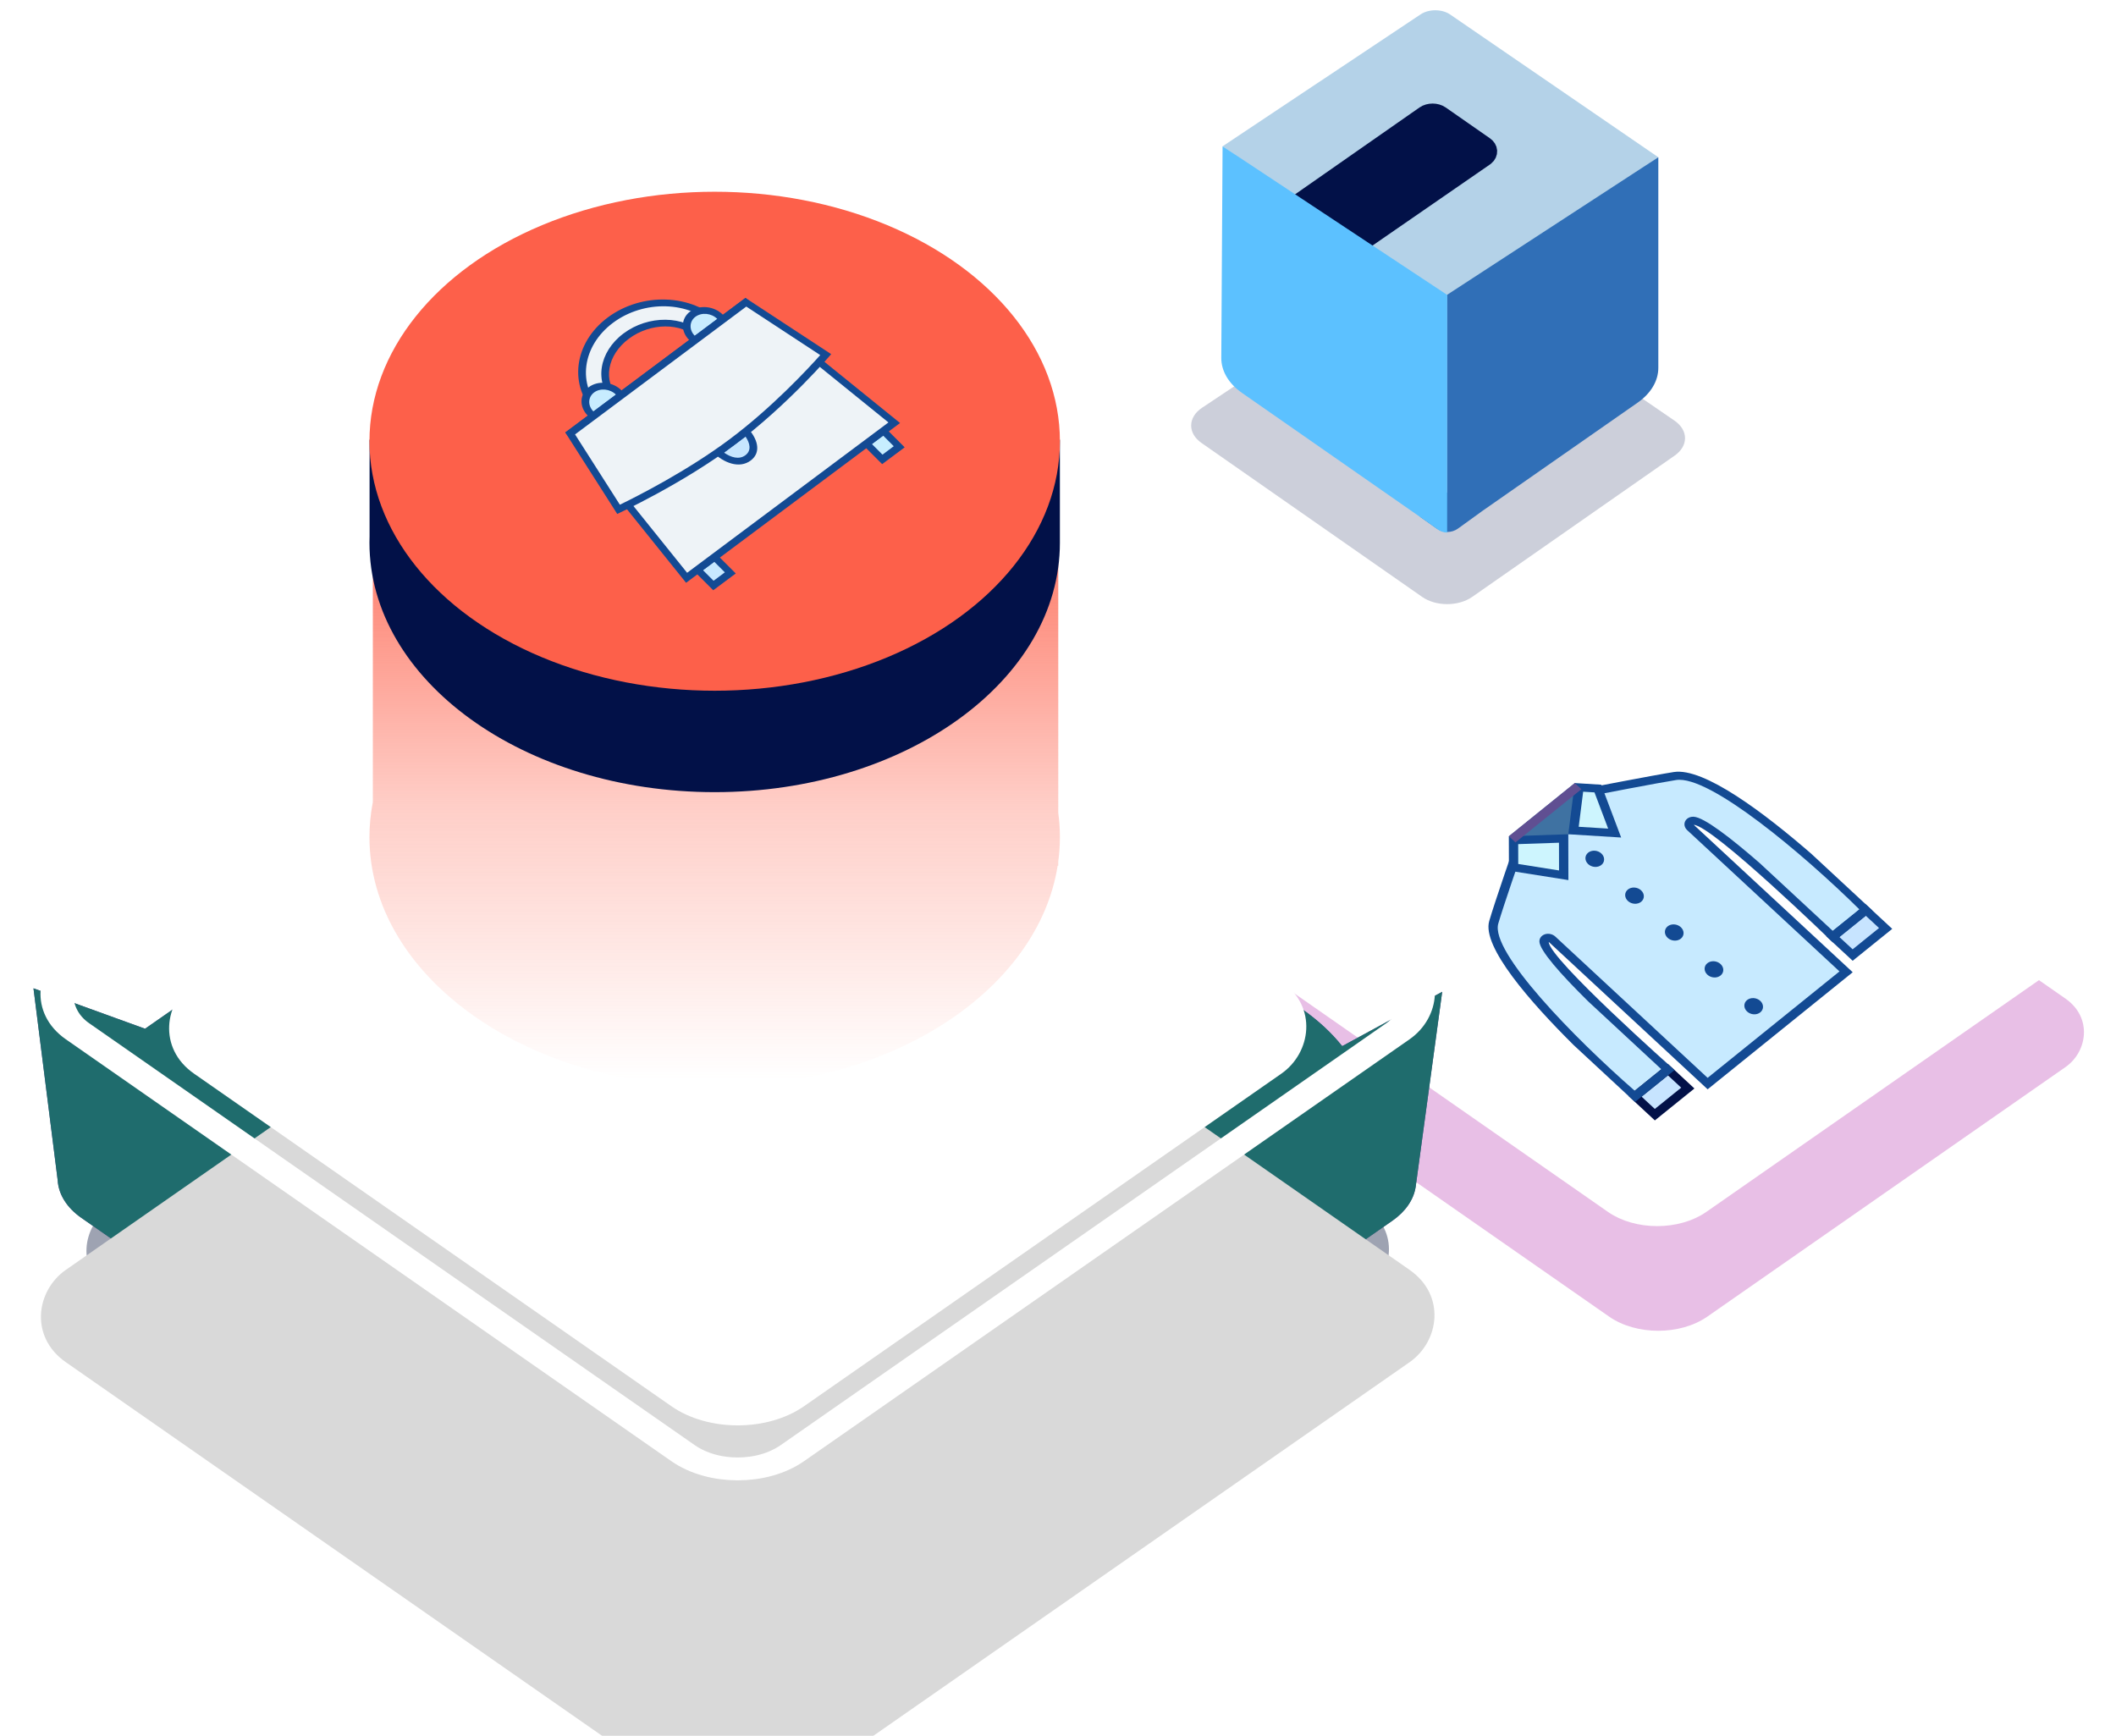 <?xml version="1.0" encoding="UTF-8"?>
<svg xmlns="http://www.w3.org/2000/svg" width="295" height="242" viewBox="0 0 295 242" fill="none">
  <g filter="url(#filter0_d_12767_45674)">
    <rect width="77.499" height="77.499" rx="8.343" transform="matrix(0.821 0.572 -0.821 0.572 231.18 92.832)" fill="#E8BFE6"></rect>
  </g>
  <rect y="0.802" width="76.096" height="76.096" rx="7.641" transform="matrix(0.821 0.572 -0.821 0.572 231.688 85.414)" fill="white" stroke="white" stroke-width="1.404"></rect>
  <rect width="116.986" height="116.986" rx="10.251" transform="matrix(0.821 0.572 -0.821 0.572 102.846 107.356)" fill="#9EA3B2"></rect>
  <path d="M181.694 178.835L181.522 178.716L110.801 227.983C106.406 231.044 99.282 231.044 94.888 227.983L11.33 169.774C9.334 168.383 8.161 166.52 8.044 164.555L4.668 137.783L20.224 143.418C20.227 143.417 20.229 143.415 20.231 143.413L94.888 91.405C99.282 88.344 106.406 88.344 110.801 91.405L181.479 140.642C183.753 142.226 185.634 143.979 187.123 145.843L201.062 138.268L197.366 165.448C197.096 167.233 195.955 168.9 194.132 170.17L181.694 178.835Z" fill="#604F92"></path>
  <path d="M181.694 178.835L181.522 178.716L110.801 227.983C106.406 231.044 99.282 231.044 94.888 227.983L11.33 169.774C9.334 168.383 8.161 166.52 8.044 164.555L4.668 137.783L20.224 143.418C20.227 143.417 20.229 143.415 20.231 143.413L94.888 91.405C99.282 88.344 106.406 88.344 110.801 91.405L181.479 140.642C183.753 142.226 185.634 143.979 187.123 145.843L201.062 138.268L197.366 165.448C197.096 167.233 195.955 168.9 194.132 170.17L181.694 178.835Z" fill="#1F6C6D"></path>
  <g filter="url(#filter1_i_12767_45674)">
    <rect width="125.342" height="125.342" rx="11.255" transform="matrix(0.821 0.572 -0.821 0.572 102.847 66.756)" fill="#D9D9D9"></rect>
  </g>
  <rect y="2.252" width="121.403" height="121.403" rx="9.285" transform="matrix(0.821 0.572 -0.821 0.572 104.694 67.721)" stroke="white" stroke-width="3.939"></rect>
  <g filter="url(#filter2_d_12767_45674)">
    <rect width="103.576" height="103.576" rx="11.255" transform="matrix(0.821 0.572 -0.821 0.572 102.847 57.483)" fill="white"></rect>
  </g>
  <path d="M147.537 113.312C147.687 114.428 147.765 115.56 147.765 116.704C147.765 117.849 147.687 118.981 147.537 120.097V120.694H147.451C144.713 138.025 124.35 151.487 99.636 151.488C73.055 151.488 51.507 135.914 51.507 116.704C51.507 115.045 51.668 113.413 51.979 111.816V62.765H147.537V113.312Z" fill="url(#paint0_linear_12767_45674)"></path>
  <path d="M99.636 40.871C119.133 40.871 135.922 49.249 143.486 61.295H147.764V75.54C147.764 75.578 147.765 75.615 147.765 75.653C147.765 94.863 126.217 110.435 99.636 110.435C73.055 110.435 51.507 94.863 51.507 75.653C51.507 75.353 51.512 75.054 51.523 74.755V61.295H55.786C63.35 49.249 80.139 40.871 99.636 40.871Z" fill="#021148"></path>
  <ellipse cx="99.636" cy="61.513" rx="48.129" ry="34.782" fill="#FD604A"></ellipse>
  <g filter="url(#filter3_d_12767_45674)">
    <path d="M120.793 60.828L123.148 59.069L125.363 61.284L123.008 63.043L120.793 60.828Z" fill="#C7EEFF"></path>
    <path d="M123.125 59.732L124.602 61.208L123.032 62.381L121.555 60.904L123.125 59.732ZM123.171 58.407L120.032 60.752L122.985 63.705L126.125 61.361L123.171 58.407Z" fill="#134A93"></path>
    <path d="M97.244 78.413L99.599 76.654L101.814 78.869L99.459 80.628L97.244 78.413Z" fill="#C7E8FF"></path>
    <path d="M99.576 77.317L101.053 78.793L99.483 79.966L98.006 78.489L99.576 77.317ZM99.623 75.992L96.483 78.337L99.436 81.29L102.576 78.946L99.623 75.992Z" fill="#134A93"></path>
    <path d="M98.382 56.926C93.838 60.32 87.159 60.1 83.495 56.436C79.831 52.772 80.547 47.03 85.092 43.636C89.637 40.242 96.316 40.463 99.98 44.126C103.643 47.79 102.928 53.532 98.382 56.926ZM87.307 45.851C84.06 48.275 83.407 52.234 85.85 54.677C88.293 57.121 92.921 57.136 96.167 54.711C99.414 52.287 100.068 48.328 97.625 45.885C95.181 43.442 90.554 43.426 87.307 45.851Z" fill="#EEF3F7"></path>
    <path d="M85.457 44.006C89.785 40.774 96.122 40.96 99.583 44.42C103.044 47.881 102.338 53.326 98.009 56.558C93.681 59.79 87.344 59.605 83.883 56.144C80.422 52.683 81.129 47.238 85.457 44.006ZM96.532 55.081C99.995 52.496 100.659 48.239 98.013 45.593C95.367 42.947 90.396 42.897 86.934 45.483C83.471 48.068 82.807 52.325 85.453 54.971C88.1 57.618 93.07 57.667 96.532 55.081ZM84.719 43.268C79.95 46.829 79.224 52.856 83.098 56.73C86.972 60.604 93.979 60.858 98.748 57.297C103.516 53.736 104.242 47.709 100.368 43.834C96.494 39.96 89.487 39.707 84.719 43.268ZM95.794 54.343C92.759 56.609 88.481 56.629 86.238 54.385C83.995 52.142 84.637 48.487 87.672 46.221C90.707 43.955 94.985 43.936 97.228 46.179C99.471 48.422 98.829 52.077 95.794 54.343Z" fill="#134A93"></path>
    <path d="M96.584 42.791C96.064 43.18 95.759 43.747 95.737 44.368C95.715 44.989 95.978 45.613 96.468 46.103C96.957 46.592 97.634 46.907 98.348 46.979C99.062 47.05 99.756 46.872 100.276 46.483C100.797 46.094 101.101 45.527 101.123 44.906C101.145 44.285 100.882 43.661 100.393 43.172C99.903 42.682 99.227 42.367 98.513 42.296C97.798 42.224 97.105 42.403 96.584 42.791Z" fill="#C7ECFF"></path>
    <path d="M96.954 43.161C97.82 42.514 99.186 42.651 100.001 43.465C100.815 44.279 100.773 45.468 99.907 46.114C99.042 46.761 97.675 46.624 96.861 45.81C96.046 44.995 96.088 43.807 96.954 43.161ZM96.216 42.422C94.915 43.394 94.852 45.172 96.076 46.396C97.299 47.619 99.345 47.824 100.646 46.852C101.947 45.881 102.009 44.102 100.786 42.879C99.562 41.655 97.516 41.451 96.216 42.422Z" fill="#134A93"></path>
    <path d="M82.456 53.342C81.935 53.731 81.631 54.298 81.609 54.919C81.587 55.54 81.85 56.164 82.339 56.653C82.829 57.143 83.505 57.458 84.219 57.529C84.933 57.601 85.627 57.422 86.148 57.034C86.668 56.645 86.973 56.078 86.995 55.457C87.016 54.836 86.754 54.212 86.264 53.722C85.775 53.233 85.098 52.918 84.384 52.846C83.67 52.775 82.976 52.953 82.456 53.342Z" fill="#C7ECFF"></path>
    <path d="M82.826 53.712C83.691 53.065 85.058 53.202 85.872 54.016C86.687 54.831 86.645 56.019 85.779 56.665C84.913 57.312 83.547 57.175 82.732 56.361C81.918 55.546 81.96 54.358 82.826 53.712ZM82.087 52.973C80.787 53.945 80.724 55.723 81.947 56.947C83.171 58.17 85.217 58.375 86.517 57.404C87.818 56.432 87.881 54.653 86.657 53.43C85.434 52.206 83.388 52.002 82.087 52.973Z" fill="#134A93"></path>
    <path d="M95.72 79.55L79.525 59.4L103.945 41.165L124.668 57.933L95.72 79.55Z" fill="#EEF3F7"></path>
    <path d="M103.966 41.795L123.86 57.892L95.793 78.852L80.245 59.508L103.966 41.795ZM103.927 40.534L78.808 59.291L95.65 80.248L125.479 57.973L103.927 40.534Z" fill="#134A93"></path>
    <path d="M104.287 62.834C103.061 63.749 101.387 63.146 100.126 62.072L104.017 59.166C105.065 60.399 105.513 61.918 104.287 62.834Z" fill="#C7E6FF"></path>
    <path d="M103.938 59.87C104.557 60.775 104.802 61.804 103.919 62.465C103.035 63.124 101.892 62.766 100.946 62.105L102.418 61.006L103.938 59.87ZM104.058 58.491L101.679 60.268L99.349 62.008C100.9 63.559 103.087 64.375 104.657 63.203C106.227 62.031 105.61 60.042 104.058 58.491Z" fill="#134A93"></path>
    <path d="M102.072 60.619C95.717 65.365 88.166 69.086 86.235 70.007L79.488 59.427L103.982 41.136L115.118 48.44C113.783 49.957 108.427 55.873 102.072 60.619Z" fill="#EEF3F7"></path>
    <path d="M104.04 41.739L114.353 48.504C112.624 50.439 107.598 55.849 101.704 60.25C95.815 64.647 88.888 68.163 86.42 69.362L80.171 59.563L104.04 41.739ZM103.927 40.534L78.808 59.291L86.051 70.649C86.051 70.649 94.999 66.547 102.443 60.988C109.887 55.43 115.881 48.374 115.881 48.374L103.927 40.534Z" fill="#134A93"></path>
  </g>
  <g filter="url(#filter4_d_12767_45674)">
    <path d="M238.068 149.95L216.376 129.829C216.189 129.656 215.908 129.59 215.665 129.662C215.584 129.686 215.513 129.724 215.454 129.772C215.335 129.868 215.264 130.007 215.264 130.159C215.27 132.448 227.891 143.892 232.526 148.018L227.922 151.733C221.56 146.223 206.864 132.232 208.252 127.464C208.998 124.901 211.484 117.736 211.855 116.665L220.814 109.435C222.119 109.183 231.055 107.456 233.518 107.075C239.114 106.209 254.223 119.865 260.133 125.74L255.53 129.455C251.095 125.168 238.777 113.479 236.138 113.315C235.963 113.304 235.798 113.355 235.679 113.451C235.62 113.499 235.571 113.557 235.538 113.626C235.437 113.83 235.494 114.077 235.681 114.25L257.373 134.372L238.068 149.95Z" fill="#C7EAFF"></path>
    <path d="M227.94 151.719L232.536 148.01L235.306 150.578L230.709 154.287L227.94 151.719Z" fill="#C7E4FF"></path>
    <path d="M232.537 148.808L234.383 150.521L230.706 153.488L228.86 151.776L232.537 148.808ZM232.533 147.21L227.018 151.661L230.71 155.086L236.226 150.635L232.533 147.21Z" fill="#021148"></path>
    <path d="M255.517 129.464L260.114 125.755L262.883 128.324L258.286 132.033L255.517 129.464Z" fill="#C7E4FF"></path>
    <path d="M260.116 126.554L261.963 128.266L258.285 131.233L256.439 129.521L260.116 126.554ZM260.113 124.956L254.597 129.407L258.289 132.831L263.805 128.381L260.113 124.956ZM221.411 117.759C221.167 117.956 221.031 118.234 221.031 118.534C221.032 118.834 221.17 119.13 221.415 119.357C221.66 119.584 221.991 119.724 222.337 119.745C222.682 119.766 223.013 119.668 223.257 119.471C223.501 119.275 223.638 118.996 223.637 118.696C223.636 118.396 223.498 118.1 223.253 117.873C223.009 117.646 222.677 117.506 222.332 117.485C221.986 117.464 221.655 117.562 221.411 117.759ZM226.95 122.896C226.706 123.093 226.569 123.372 226.57 123.672C226.571 123.971 226.709 124.267 226.953 124.494C227.198 124.721 227.53 124.861 227.875 124.882C228.221 124.904 228.552 124.805 228.796 124.609C229.04 124.412 229.176 124.133 229.176 123.833C229.175 123.534 229.037 123.238 228.792 123.011C228.547 122.784 228.216 122.644 227.87 122.622C227.525 122.601 227.193 122.699 226.95 122.896ZM232.488 128.034C232.244 128.23 232.108 128.509 232.109 128.809C232.109 129.109 232.247 129.405 232.492 129.632C232.737 129.859 233.068 129.998 233.414 130.02C233.76 130.041 234.091 129.943 234.334 129.746C234.578 129.549 234.715 129.27 234.714 128.971C234.713 128.671 234.575 128.375 234.331 128.148C234.086 127.921 233.754 127.781 233.409 127.76C233.063 127.738 232.732 127.837 232.488 128.034ZM238.027 133.171C237.783 133.368 237.646 133.647 237.647 133.946C237.648 134.246 237.786 134.542 238.031 134.769C238.275 134.996 238.607 135.136 238.953 135.157C239.298 135.179 239.629 135.08 239.873 134.883C240.117 134.687 240.253 134.408 240.253 134.108C240.252 133.808 240.114 133.512 239.869 133.285C239.624 133.058 239.293 132.919 238.947 132.897C238.602 132.876 238.271 132.974 238.027 133.171ZM243.565 138.308C243.321 138.505 243.185 138.784 243.186 139.084C243.186 139.383 243.324 139.679 243.569 139.906C243.814 140.134 244.146 140.273 244.491 140.295C244.837 140.316 245.168 140.218 245.411 140.021C245.655 139.824 245.792 139.545 245.791 139.246C245.79 138.946 245.653 138.65 245.408 138.423C245.163 138.196 244.831 138.056 244.486 138.035C244.14 138.013 243.809 138.112 243.565 138.308Z" fill="#134A93"></path>
    <path d="M261.036 125.812L252.491 117.886C246.029 112.279 237.575 105.864 233.359 106.517C230.668 106.934 220.47 108.913 220.47 108.913L211.277 116.331C211.277 116.331 208.435 124.485 207.619 127.288C206.573 130.882 213.382 138.625 219.397 144.592L227.942 152.518L233.458 148.067C233.458 148.067 215.921 132.517 215.915 130.2L238.069 150.75L258.294 134.43L236.14 113.88C238.811 114.046 255.521 130.263 255.521 130.263L261.036 125.812ZM236.136 112.751C235.785 112.729 235.456 112.831 235.217 113.024C235.098 113.12 235.002 113.237 234.936 113.372C234.735 113.783 234.847 114.276 235.22 114.622L256.451 134.315L238.066 149.152L216.835 129.458C216.462 129.113 215.9 128.981 215.414 129.125C215.253 129.173 215.111 129.248 214.992 129.344C214.753 129.537 214.612 129.814 214.613 130.119C214.616 131.372 217.592 134.712 221.388 138.465L231.615 147.952L231.594 147.969L229.777 149.436L227.903 150.948C219.576 143.688 207.73 131.6 208.883 127.64C209.6 125.178 211.937 118.429 212.433 116.999L221.159 109.958C222.902 109.62 231.309 108 233.677 107.633C238.32 106.914 251.435 117.978 259.228 125.67L257.356 127.181L255.537 128.649L255.517 128.665L245.314 119.201C241.239 115.654 237.582 112.841 236.136 112.751Z" fill="#134A93"></path>
    <path d="M219.547 108.056L221.393 109.768L220.482 113.706L216.804 116.674L212.2 117.187L210.354 115.474L219.547 108.056Z" fill="#3F72A2"></path>
    <path d="M211.015 119.803L211.006 116.021L217.992 115.782L218.004 120.912L211.015 119.803ZM219.369 114.671L220.131 108.657L222.763 108.821L225.107 115.027L219.369 114.671Z" fill="#CDF5FE"></path>
    <path d="M220.715 109.258L222.294 109.357L224.201 114.405L220.094 114.15L220.715 109.258ZM211.658 116.567L217.342 116.372L217.352 120.239L211.665 119.338L211.658 116.567ZM219.546 108.056L218.642 115.19L226.012 115.648L223.231 108.285L219.546 108.056ZM210.353 115.474L210.365 120.269L218.657 121.583L218.642 115.19L210.353 115.474Z" fill="#134A93"></path>
    <path d="M210.354 115.474L219.547 108.056L220.47 108.912L211.277 116.33L210.354 115.474Z" fill="#604F92"></path>
  </g>
  <path d="M196.207 37.776C198.132 36.494 201.172 36.509 203.071 37.811L233.445 58.639C235.395 59.976 235.409 62.163 233.476 63.512L205.244 83.215C203.319 84.558 200.194 84.559 198.268 83.215L167.505 61.752C165.552 60.39 165.589 58.176 167.586 56.845L196.207 37.776Z" fill="#021148" fill-opacity="0.2"></path>
  <path d="M198.055 2.002C199.21 1.233 201.034 1.242 202.173 2.023L231.19 21.921L201.916 42.35L170.447 20.395L198.055 2.002Z" fill="#B4D2E8"></path>
  <path d="M200.8 16.055L206.974 20.356C207.532 20.745 207.564 21.36 207.074 21.776L206.969 21.857L190.591 33.163L182.461 27.356L198.65 16.056C199.243 15.642 200.206 15.642 200.8 16.055Z" fill="#021148" stroke="#021148" stroke-width="2.619"></path>
  <path d="M231.194 51.279C231.194 53.099 230.158 54.844 228.312 56.132L206.729 71.185L203.273 73.683C202.391 74.32 201.202 74.326 200.312 73.699L197.949 72.033L201.735 68.629V41.108L231.194 21.92V51.279Z" fill="#306FB7"></path>
  <path d="M201.759 41.114L170.444 20.395L170.265 49.891C170.254 51.722 171.293 53.481 173.152 54.776L199.089 72.841C199.089 72.841 200.05 73.537 200.565 73.89C201.081 74.244 201.752 74.244 201.752 74.244L201.759 41.114Z" fill="#5CC1FF"></path>
  <defs>
    <filter id="filter0_d_12767_45674" x="171.599" y="95.626" width="119.161" height="89.841" filterUnits="userSpaceOnUse" color-interpolation-filters="sRGB">
      <feFlood flood-opacity="0" result="BackgroundImageFix"></feFlood>
      <feColorMatrix in="SourceAlpha" type="matrix" values="0 0 0 0 0 0 0 0 0 0 0 0 0 0 0 0 0 0 127 0" result="hardAlpha"></feColorMatrix>
      <feOffset dy="6.83"></feOffset>
      <feComposite in2="hardAlpha" operator="out"></feComposite>
      <feColorMatrix type="matrix" values="0 0 0 0 0.039 0 0 0 0 0.039 0 0 0 0 0.243 0 0 0 0.2 0"></feColorMatrix>
      <feBlend mode="normal" in2="BackgroundImageFix" result="effect1_dropShadow_12767_45674"></feBlend>
      <feBlend mode="normal" in="SourceGraphic" in2="effect1_dropShadow_12767_45674" result="shape"></feBlend>
    </filter>
    <filter id="filter1_i_12767_45674" x="5.409" y="70.525" width="194.874" height="135.756" filterUnits="userSpaceOnUse" color-interpolation-filters="sRGB">
      <feFlood flood-opacity="0" result="BackgroundImageFix"></feFlood>
      <feBlend mode="normal" in="SourceGraphic" in2="BackgroundImageFix" result="shape"></feBlend>
      <feColorMatrix in="SourceAlpha" type="matrix" values="0 0 0 0 0 0 0 0 0 0 0 0 0 0 0 0 0 0 127 0" result="hardAlpha"></feColorMatrix>
      <feOffset dy="45.018"></feOffset>
      <feComposite in2="hardAlpha" operator="arithmetic" k2="-1" k3="1"></feComposite>
      <feColorMatrix type="matrix" values="0 0 0 0 0.008 0 0 0 0 0.067 0 0 0 0 0.282 0 0 0 1 0"></feColorMatrix>
      <feBlend mode="normal" in2="shape" result="effect1_innerShadow_12767_45674"></feBlend>
    </filter>
    <filter id="filter2_d_12767_45674" x="23.269" y="61.251" width="159.154" height="137.384" filterUnits="userSpaceOnUse" color-interpolation-filters="sRGB">
      <feFlood flood-opacity="0" result="BackgroundImageFix"></feFlood>
      <feColorMatrix in="SourceAlpha" type="matrix" values="0 0 0 0 0 0 0 0 0 0 0 0 0 0 0 0 0 0 127 0" result="hardAlpha"></feColorMatrix>
      <feOffset dy="26.511"></feOffset>
      <feComposite in2="hardAlpha" operator="out"></feComposite>
      <feColorMatrix type="matrix" values="0 0 0 0 0.008 0 0 0 0 0.067 0 0 0 0 0.282 0 0 0 1 0"></feColorMatrix>
      <feBlend mode="normal" in2="BackgroundImageFix" result="effect1_dropShadow_12767_45674"></feBlend>
      <feBlend mode="normal" in="SourceGraphic" in2="effect1_dropShadow_12767_45674" result="shape"></feBlend>
    </filter>
    <filter id="filter3_d_12767_45674" x="78.808" y="40.534" width="47.317" height="41.756" filterUnits="userSpaceOnUse" color-interpolation-filters="sRGB">
      <feFlood flood-opacity="0" result="BackgroundImageFix"></feFlood>
      <feColorMatrix in="SourceAlpha" type="matrix" values="0 0 0 0 0 0 0 0 0 0 0 0 0 0 0 0 0 0 127 0" result="hardAlpha"></feColorMatrix>
      <feOffset dy="1"></feOffset>
      <feComposite in2="hardAlpha" operator="out"></feComposite>
      <feColorMatrix type="matrix" values="0 0 0 0 0.008 0 0 0 0 0.067 0 0 0 0 0.282 0 0 0 1 0"></feColorMatrix>
      <feBlend mode="normal" in2="BackgroundImageFix" result="effect1_dropShadow_12767_45674"></feBlend>
      <feBlend mode="normal" in="SourceGraphic" in2="effect1_dropShadow_12767_45674" result="shape"></feBlend>
    </filter>
    <filter id="filter4_d_12767_45674" x="207.512" y="106.471" width="56.293" height="49.726" filterUnits="userSpaceOnUse" color-interpolation-filters="sRGB">
      <feFlood flood-opacity="0" result="BackgroundImageFix"></feFlood>
      <feColorMatrix in="SourceAlpha" type="matrix" values="0 0 0 0 0 0 0 0 0 0 0 0 0 0 0 0 0 0 127 0" result="hardAlpha"></feColorMatrix>
      <feOffset dy="1.112"></feOffset>
      <feComposite in2="hardAlpha" operator="out"></feComposite>
      <feColorMatrix type="matrix" values="0 0 0 0 0.008 0 0 0 0 0.067 0 0 0 0 0.282 0 0 0 1 0"></feColorMatrix>
      <feBlend mode="normal" in2="BackgroundImageFix" result="effect1_dropShadow_12767_45674"></feBlend>
      <feBlend mode="normal" in="SourceGraphic" in2="effect1_dropShadow_12767_45674" result="shape"></feBlend>
    </filter>
    <linearGradient id="paint0_linear_12767_45674" x1="99.636" y1="62.765" x2="99.636" y2="151.487" gradientUnits="userSpaceOnUse">
      <stop stop-color="#FD604A"></stop>
      <stop offset="0.557" stop-color="#FD604A" stop-opacity="0.31"></stop>
      <stop offset="0.99" stop-color="#FD604A" stop-opacity="0"></stop>
    </linearGradient>
  </defs>
</svg>

